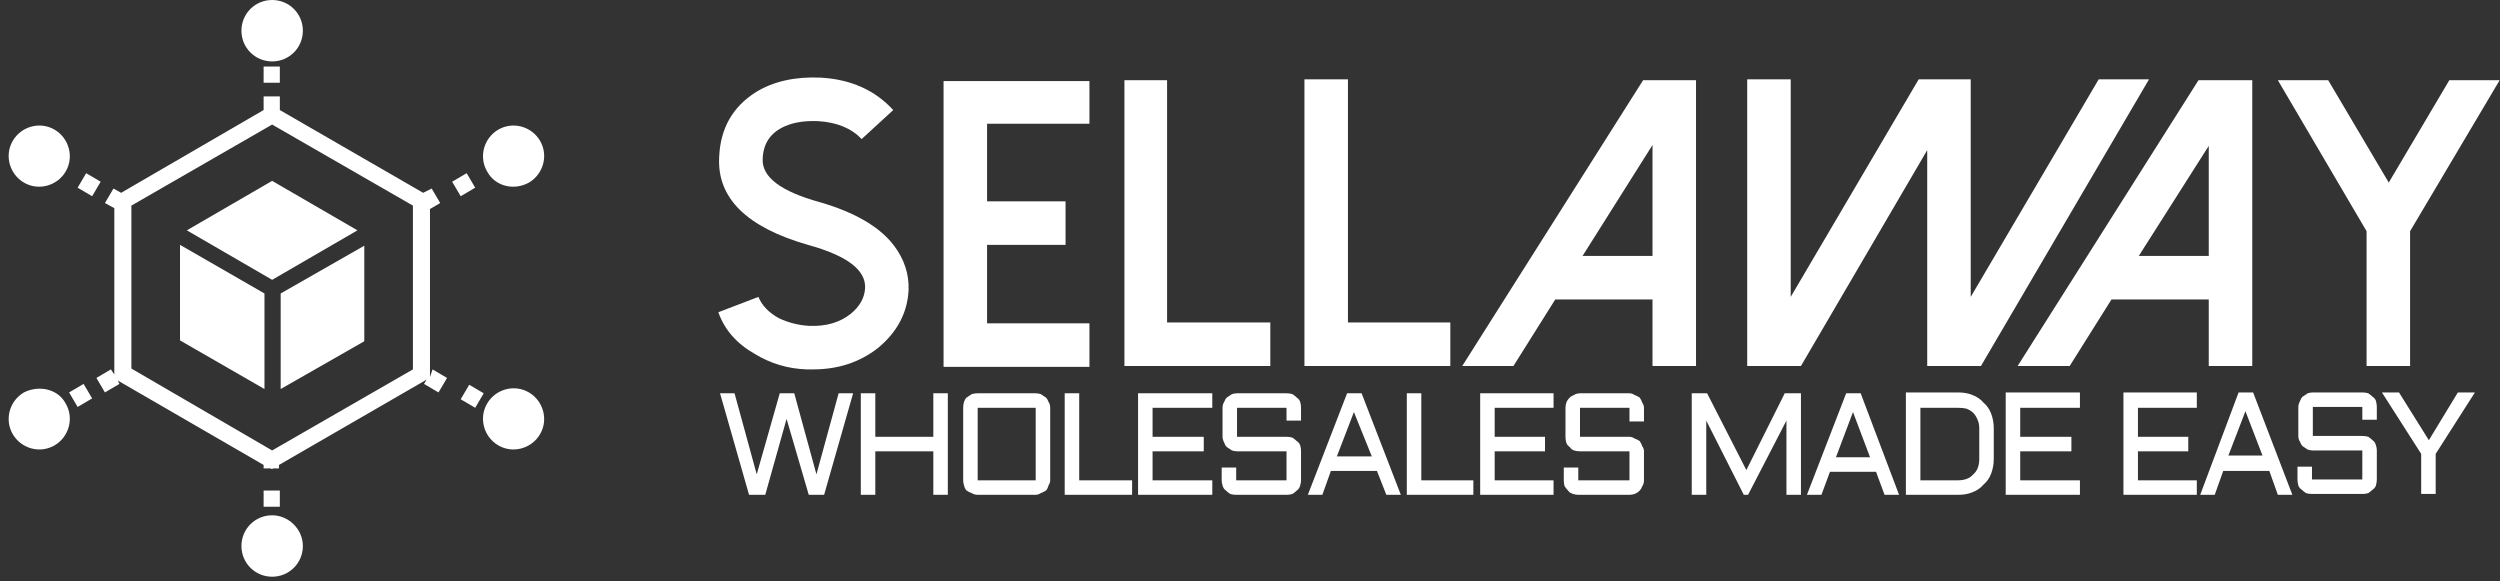 <?xml version="1.0" encoding="UTF-8" standalone="no"?>
<!DOCTYPE svg PUBLIC "-//W3C//DTD SVG 1.1//EN" "http://www.w3.org/Graphics/SVG/1.1/DTD/svg11.dtd">
<svg width="100%" height="100%" viewBox="0 0 1221 284" version="1.1" xmlns="http://www.w3.org/2000/svg" xmlns:xlink="http://www.w3.org/1999/xlink" xml:space="preserve" xmlns:serif="http://www.serif.com/" style="fill-rule:evenodd;clip-rule:evenodd;stroke-linejoin:round;stroke-miterlimit:2;"><rect x="0" y="0" width="1221" height="284" fill="#333333" stroke="none"/><path id="_-e-sellaway-icon" serif:id="-e-sellaway-icon" d="M128.75,239.583l7.917,0l-0,7.917l-7.917,0l0,-7.917Zm19.167,27.084c-0,8.333 -6.667,15 -15,15c-8.334,-0 -15,-6.667 -15,-15c-0,-8.334 6.666,-15 15,-15c7.916,-0 15,6.666 15,15Zm-11.25,-226.25l-7.917,-0l0,-7.917l7.917,0l-0,7.917Zm-18.75,-25.417c-0,-8.333 6.666,-15 15,-15c8.333,0 15,6.667 15,15c-0,8.333 -6.667,15 -15,15c-8.334,0 -15,-6.667 -15,-15Zm118.333,177.083l-4.167,7.084l-7.083,-4.167l4.167,-7.083l7.083,4.166Zm-25,-11.666l7.083,4.166l-4.166,7.084l-7.084,-4.167l1.25,-2.083l-72.083,41.666l-0,1.667l-2.917,0l-0.416,0.417l-0.834,-0.417l-3.333,0l-0,-1.667l-71.25,-41.25l0.833,1.667l-7.083,4.167l-4.167,-7.084l7.084,-4.166l1.666,2.5l0,-81.25l-4.583,-2.5l4.167,-7.084l3.75,2.084l69.583,-40.417l-0,-6.667l7.917,0l-0,6.667l70,40.417l4.166,-2.084l4.167,7.084l-5,2.916l-0,82.084l1.25,-3.75Zm-9.583,-80l-68.75,-39.584l-68.75,39.584l-0,79.583l68.75,40l68.75,-39.583l-0,-80Zm62.083,111.666c-4.167,7.084 -13.333,9.584 -20.417,5.417c-7.083,-4.167 -9.583,-13.333 -5.416,-20.417c4.166,-7.083 13.333,-9.583 20.416,-5.416c7.084,4.166 9.584,13.333 5.417,20.416Zm-221.667,-127.5l7.084,4.167l-4.167,7.083l-7.083,-4.166l4.166,-7.084Zm-35.833,-15.833c4.167,-7.083 13.333,-9.583 20.417,-5.417c7.083,4.167 9.583,13.334 5.416,20.417c-4.166,7.083 -13.333,9.583 -20.416,5.417c-7.084,-4.167 -9.584,-13.334 -5.417,-20.417Zm34.583,118.75l4.167,7.083l-7.083,4.167l-4.167,-7.083l7.083,-4.167Zm-8.75,9.583c4.167,7.084 1.667,16.25 -5.416,20.417c-7.084,4.167 -16.25,1.667 -20.417,-5.417c-4.167,-7.083 -1.667,-16.25 5.417,-20.416c7.5,-3.75 16.666,-1.667 20.416,5.416Zm192.917,-101.25l-4.167,-7.083l7.084,-4.167l4.166,7.084l-7.083,4.166Zm12.917,-12.083c-4.167,-7.083 -1.667,-16.25 5.416,-20.417c7.084,-4.166 16.25,-1.666 20.417,5.417c4.167,7.083 1.667,16.25 -5.417,20.417c-7.5,4.166 -16.666,1.666 -20.416,-5.417Zm-105,4.583l41.666,24.167l-41.666,24.167l-41.667,-24.167l41.667,-24.167Zm-45,31.25l41.25,23.75l-0,46.667l-41.25,-23.75l-0,-46.667Zm49.166,23.75l40.834,-23.333l-0,46.667l-40.834,23.333l0,-46.667Z" style="fill:#fff;"/><g id="Text"><path id="SellAway" d="M397.083,180.417l-2.916,-0c-9.167,-0.278 -17.639,-2.778 -25.417,-7.5c-8.889,-5 -14.861,-11.806 -17.917,-20.417l19.584,-7.5c1.666,4.167 5,7.639 10,10.417c4.722,2.222 9.722,3.472 15,3.75c8.055,0.277 14.722,-1.667 20,-5.834c4.444,-3.611 6.805,-7.777 7.083,-12.5c0.556,-8.889 -8.75,-15.972 -27.917,-21.25c-30,-8.611 -44.444,-22.916 -43.333,-42.916c0.556,-13.889 6.528,-24.445 17.917,-31.667c8.611,-5.278 19.166,-7.639 31.666,-7.083c14.723,0.833 26.528,6.111 35.417,15.833l-15.417,14.167c-5,-5.278 -12.083,-8.195 -21.25,-8.75c-6.389,-0.278 -11.805,0.555 -16.25,2.5c-6.944,3.055 -10.555,8.333 -10.833,15.833c-0.556,8.889 8.75,15.972 27.917,21.25c17.222,5 29.305,12.083 36.25,21.25c5,6.667 7.361,13.889 7.083,21.667c-0.556,11.111 -5.556,20.555 -15,28.333c-8.889,6.944 -19.444,10.417 -31.667,10.417Zm135,-120l-50,-0l0,37.916l38.334,0l-0,21.25l-38.334,0l0,38.334l50,-0l0,21.25l-71.25,-0l0,-139.584l71.25,0l0,20.834Zm37.917,97.083l50.417,0l-0,21.25l-71.25,0l-0,-139.583l20.833,-0l-0,118.333Zm88.333,0l50,0l0,21.25l-71.25,0l0,-140l21.25,-0l0,118.75Zm170,21.25l-21.25,0l0,-32.5l-47.5,0l-20.416,32.5l-25,0l88.333,-139.583l25.833,-0l0,139.583Zm-21.25,-53.75l0,-54.167l-34.166,54.167l34.166,0Zm67.5,20l62.5,-106.25l25.417,-0l-0,106.25l62.5,-106.25l24.583,-0l-82.083,140l-26.25,0l-0,-105.417l-61.667,105.417l-26.25,0l0,-140l21.25,-0l0,106.25Zm225.417,33.75l-21.25,0l-0,-32.5l-47.5,0l-20.417,32.5l-25.416,0l88.333,-139.583l26.25,-0l-0,139.583Zm-21.25,-53.75l-0,-53.75l-34.167,53.75l34.167,0Zm98.333,-12.083l0,65.833l-21.25,0l0,-65.833l-43.333,-73.75l24.583,-0l29.584,50l29.583,-50l24.583,-0l-43.75,73.75Z" style="fill:#fff;"/><path id="Wholesales-Made-Easy" serif:id="Wholesales Made Easy" d="M373.75,241.667l-7.917,-0l-14.166,-49.584l7.083,0l10.833,39.584l11.25,-39.584l7.084,0l10.833,39.584l10.833,-39.584l7.084,0l-14.167,49.584l-7.5,-0l-10.833,-37.084l-10.417,37.084Zm82.083,-49.584l7.084,0l-0,49.584l-7.084,-0l0,-21.25l-28.333,-0l-0,21.25l-7.083,-0l-0,-49.584l7.083,0l-0,21.25l28.333,0l0,-21.25Zm57.084,7.084l-0,35.416c-0,0.834 -0.278,1.667 -0.834,2.5c-0.277,1.111 -0.694,1.945 -1.25,2.5c-0.833,0.556 -1.666,0.973 -2.5,1.25c-0.833,0.556 -1.666,0.834 -2.5,0.834l-28.333,-0c-1.111,-0 -2.083,-0.278 -2.917,-0.834c-0.833,-0.277 -1.666,-0.694 -2.5,-1.25c-0.555,-0.555 -0.972,-1.389 -1.25,-2.5c-0.277,-0.833 -0.416,-1.666 -0.416,-2.5l-0,-35.416c-0,-1.111 0.139,-2.084 0.416,-2.917c0.278,-0.833 0.695,-1.528 1.25,-2.083c0.834,-0.556 1.667,-1.111 2.5,-1.667c0.834,-0.278 1.806,-0.417 2.917,-0.417l28.333,0c0.834,0 1.667,0.139 2.5,0.417c0.834,0.556 1.667,1.111 2.5,1.667c0.556,0.555 0.973,1.25 1.25,2.083c0.556,0.833 0.834,1.806 0.834,2.917Zm-7.084,-0l-28.333,-0l-0,35.416l28.333,0l0,-35.416Zm14.167,-7.084l7.083,0l0,42.5l25.834,0l-0,7.084l-32.917,-0l0,-49.584Zm35.833,49.584l0,-49.584l36.25,0l0,7.084l-29.166,-0l-0,14.166l25,0l-0,7.084l-25,-0l-0,14.166l29.166,0l0,7.084l-36.25,-0Zm72.5,-21.25l-24.166,-0c-0.834,-0 -1.667,-0.139 -2.5,-0.417c-0.834,-0.556 -1.667,-1.111 -2.5,-1.667c-0.556,-0.555 -0.973,-1.25 -1.25,-2.083c-0.556,-1.111 -0.834,-2.083 -0.834,-2.917l0,-14.166c0,-1.111 0.278,-2.084 0.834,-2.917c0.277,-0.833 0.694,-1.528 1.25,-2.083c0.833,-0.556 1.666,-1.111 2.5,-1.667c0.833,-0.278 1.666,-0.417 2.5,-0.417l24.166,0c1.111,0 2.084,0.139 2.917,0.417c0.833,0.556 1.528,1.111 2.083,1.667c0.834,0.555 1.389,1.25 1.667,2.083c0.278,0.833 0.417,1.806 0.417,2.917l-0,6.25l-7.084,-0l0,-6.25l-24.166,-0l-0,14.166l24.166,0c1.111,0 2.084,0.139 2.917,0.417c0.833,0.556 1.528,1.111 2.083,1.667c0.834,0.555 1.389,1.25 1.667,2.083c0.278,0.833 0.417,1.806 0.417,2.917l-0,14.166c-0,0.834 -0.139,1.667 -0.417,2.5c-0.278,1.111 -0.833,1.945 -1.667,2.5c-0.555,0.556 -1.25,1.111 -2.083,1.667c-0.833,0.278 -1.806,0.417 -2.917,0.417l-24.583,-0c-1.111,-0 -2.083,-0.139 -2.917,-0.417c-0.833,-0.556 -1.527,-1.111 -2.083,-1.667c-0.833,-0.555 -1.389,-1.389 -1.667,-2.5c-0.277,-0.833 -0.416,-1.666 -0.416,-2.5l-0,-6.25l7.083,0l0,6.25l24.583,0l0,-14.166Zm29.584,-28.334l7.083,0l19.167,49.584l-7.084,-0l-4.583,-11.667l-22.5,0l-4.167,11.667l-7.083,-0l19.167,-49.584Zm3.333,9.167l-8.333,21.667l17.083,-0l-8.75,-21.667Zm25.833,-9.167l7.084,0l-0,42.5l25.416,0l0,7.084l-32.5,-0l0,-49.584Zm35.834,49.584l-0,-49.584l35.833,0l0,7.084l-28.75,-0l0,14.166l24.583,0l0,7.084l-24.583,-0l0,14.166l28.75,0l0,7.084l-35.833,-0Zm72.916,-21.25l-24.166,-0c-1.111,-0 -2.084,-0.139 -2.917,-0.417c-0.833,-0.278 -1.528,-0.833 -2.083,-1.667c-0.834,-0.555 -1.389,-1.25 -1.667,-2.083c-0.278,-0.833 -0.417,-1.806 -0.417,-2.917l0,-14.166c0,-0.834 0.139,-1.667 0.417,-2.5c0.278,-0.834 0.833,-1.667 1.667,-2.5c0.555,-0.556 1.25,-0.973 2.083,-1.25c0.833,-0.556 1.806,-0.834 2.917,-0.834l24.166,0c0.834,0 1.667,0.278 2.5,0.834c0.834,0.277 1.667,0.694 2.5,1.25c0.556,0.833 0.973,1.666 1.25,2.5c0.556,0.833 0.834,1.666 0.834,2.5l-0,6.666l-7.084,0l0,-6.666l-24.166,-0l-0,14.166l24.166,0c0.834,0 1.667,0.278 2.5,0.834c0.834,0.277 1.667,0.694 2.5,1.25c0.556,0.833 0.973,1.666 1.25,2.5c0.556,0.833 0.834,1.666 0.834,2.5l-0,14.166c-0,1.111 -0.278,2.084 -0.834,2.917c-0.277,0.833 -0.694,1.528 -1.25,2.083c-0.833,0.834 -1.666,1.389 -2.5,1.667c-0.833,0.278 -1.666,0.417 -2.5,0.417l-25,-0c-0.833,-0 -1.666,-0.139 -2.5,-0.417c-1.111,-0.278 -1.944,-0.833 -2.5,-1.667c-0.555,-0.555 -1.111,-1.25 -1.666,-2.083c-0.278,-0.833 -0.417,-1.806 -0.417,-2.917l0,-6.25l7.083,0l0,6.25l25,0l0,-14.166Zm57.917,21.25l-2.083,-0l-18.334,-36.25l0,36.25l-7.083,-0l0,-49.584l7.5,0l19.167,37.5l18.75,-37.5l7.916,0l0,49.584l-7.083,-0l0,-36.25l-18.75,36.25Zm47.917,-49.584l7.083,0l18.75,49.584l-7.083,-0l-4.167,-11.25l-22.5,-0l-4.167,11.25l-7.083,-0l19.167,-49.584Zm3.333,9.167l-8.333,22.083l16.666,0l-8.333,-22.083Zm51.25,40.417l-25.417,-0l0,-50l25.417,-0c2.778,-0 5.139,0.416 7.083,1.25c2.223,0.833 4.028,2.083 5.417,3.75c1.667,1.389 2.917,3.194 3.75,5.416c0.833,2.223 1.25,4.584 1.25,7.084l0,15c0,2.5 -0.417,4.861 -1.25,7.083c-0.833,2.222 -2.083,4.028 -3.75,5.417c-1.389,1.666 -3.194,2.916 -5.417,3.75c-1.944,0.833 -4.305,1.25 -7.083,1.25Zm-18.333,-7.084l18.333,0c3.333,0 5.833,-0.972 7.5,-2.916c1.944,-1.667 2.917,-4.167 2.917,-7.5l-0,-15c-0,-1.667 -0.278,-3.056 -0.834,-4.167c-0.555,-1.389 -1.25,-2.5 -2.083,-3.333c-0.833,-0.834 -1.944,-1.528 -3.333,-2.084c-1.111,-0.277 -2.5,-0.416 -4.167,-0.416l-18.333,-0l-0,35.416Zm41.666,7.084l0,-50l36.25,-0l0,7.5l-29.166,-0l-0,14.166l25,0l-0,7.084l-25,-0l-0,14.166l29.166,0l0,7.084l-36.25,-0Zm57.5,-0l0,-50l35.834,-0l-0,7.5l-28.75,-0l-0,14.166l24.583,0l-0,7.084l-24.583,-0l-0,14.166l28.75,0l-0,7.084l-35.834,-0Zm56.25,-50l7.084,-0l19.166,50l-7.083,-0l-4.167,-11.667l-22.5,0l-4.166,11.667l-7.084,-0l18.75,-50Zm3.334,9.166l-8.334,21.667l16.667,0l-8.333,-21.667Zm57.083,19.167l-24.167,0c-0.833,0 -1.666,-0.139 -2.5,-0.417c-0.833,-0.555 -1.666,-1.111 -2.5,-1.666c-0.555,-0.556 -0.972,-1.25 -1.25,-2.084c-0.555,-0.833 -0.833,-1.805 -0.833,-2.916l-0,-14.167c-0,-0.833 0.278,-1.806 0.833,-2.917c0.278,-0.833 0.695,-1.527 1.25,-2.083c0.834,-0.556 1.667,-1.111 2.5,-1.667c0.834,-0.277 1.667,-0.416 2.5,-0.416l24.167,-0c1.111,-0 2.083,0.139 2.917,0.416c0.833,0.556 1.527,1.111 2.083,1.667c0.833,0.556 1.389,1.25 1.667,2.083c0.277,1.111 0.416,2.084 0.416,2.917l0,6.25l-7.083,0l0,-6.25l-24.167,0l0,14.167l24.167,-0c1.111,-0 2.083,0.139 2.917,0.416c0.833,0.556 1.527,1.111 2.083,1.667c0.833,0.556 1.389,1.389 1.667,2.5c0.277,0.833 0.416,1.667 0.416,2.5l0,14.167c0,0.833 -0.139,1.805 -0.416,2.916c-0.278,0.834 -0.834,1.528 -1.667,2.084c-0.556,0.555 -1.25,1.111 -2.083,1.666c-0.834,0.278 -1.806,0.417 -2.917,0.417l-24.583,0c-1.111,0 -2.084,-0.139 -2.917,-0.417c-0.833,-0.555 -1.528,-1.111 -2.083,-1.666c-0.834,-0.556 -1.389,-1.25 -1.667,-2.084c-0.278,-1.111 -0.417,-2.083 -0.417,-2.916l0,-6.25l7.084,-0l-0,6.25l24.583,-0l0,-14.167Zm9.583,-28.333l8.334,-0l14.583,23.333l14.167,-23.333l8.333,-0l-19.167,30l0,19.583l-7.083,0l-0,-19.583l-19.167,-30Z" style="fill:#fff;"/></g><defs><linearGradient id="_Linear1" x1="0" y1="0" x2="1" y2="0" gradientUnits="userSpaceOnUse" gradientTransform="matrix(261.667,0,0,261.667,4.167,140.833)"><stop offset="0" style="stop-color:#ef4436;stop-opacity:1"/><stop offset="1" style="stop-color:#fbae40;stop-opacity:1"/></linearGradient></defs></svg>